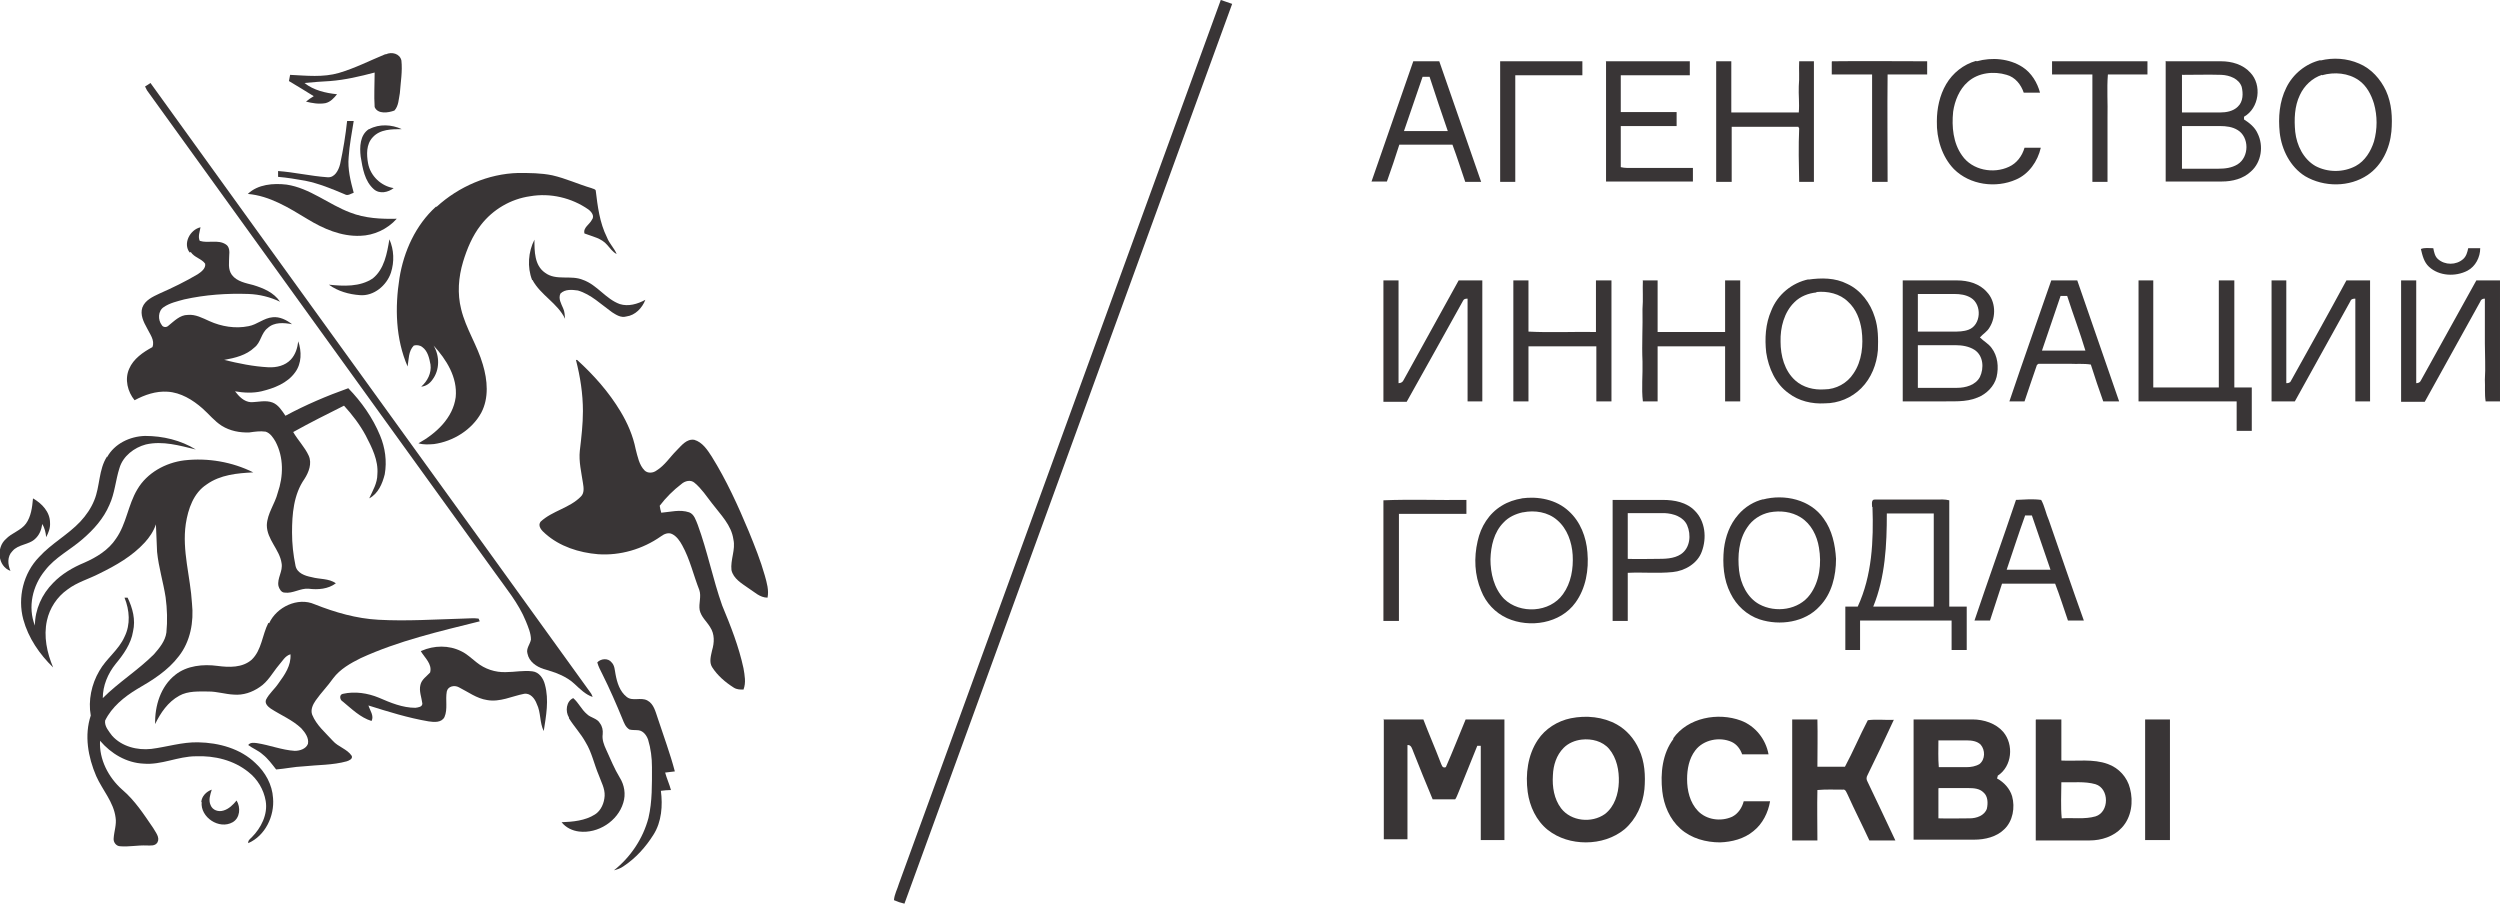 <?xml version="1.0" encoding="UTF-8"?> <svg xmlns="http://www.w3.org/2000/svg" id="Layer_1" data-name="Layer 1" viewBox="0 0 64.46 23.3"><defs><style> .cls-1 { fill: #393536; } </style></defs><path class="cls-1" d="m31.48,0c.1.03.19.07.29.1-2.82,7.73-5.63,15.47-8.45,23.2-.09-.02-.18-.05-.27-.09.01-.15.09-.29.13-.43,2.77-7.6,5.53-15.19,8.3-22.79Z"></path><path class="cls-1" d="m9.95,1.4c.15-.07.36-.02.4.16.03.28-.02.56-.04.84-.03.15-.03.33-.14.45-.16.06-.43.1-.51-.09-.02-.3,0-.59,0-.89-.38.1-.76.19-1.15.22-.22.01-.44.03-.66.05.24.19.55.26.84.29-.08.1-.17.2-.3.23-.17.03-.34,0-.5-.04.06-.05.13-.1.2-.14-.21-.13-.42-.26-.64-.39.01-.05.02-.1.03-.16.42.02.85.07,1.26-.05.41-.12.8-.32,1.19-.48Z"></path><path class="cls-1" d="m50.97,1.58c.39-.11.84-.07,1.18.15.23.15.38.4.45.66-.14,0-.28,0-.42,0-.07-.21-.22-.4-.44-.46-.33-.1-.73-.06-1,.18-.22.19-.34.49-.38.77-.04.39,0,.81.23,1.13.26.38.81.48,1.21.29.2-.09.34-.28.4-.49.14,0,.28,0,.42,0-.08.35-.31.68-.64.82-.52.23-1.19.14-1.6-.27-.31-.32-.45-.79-.44-1.23,0-.33.07-.67.24-.96.17-.29.45-.51.77-.6Z"></path><path class="cls-1" d="m59.83,1.56c.33-.08.68-.06,1,.08.31.13.55.4.69.7.15.33.17.69.14,1.05-.04.43-.24.87-.61,1.12-.47.32-1.13.32-1.62.03-.38-.24-.6-.68-.65-1.12-.04-.39-.01-.8.17-1.16.17-.35.5-.62.88-.71Zm.04.37c-.25.08-.46.28-.57.52-.14.29-.15.63-.12.95.04.35.21.7.52.88.32.17.72.17,1.04,0,.24-.13.39-.38.47-.63.09-.32.09-.66,0-.98-.07-.23-.19-.46-.39-.6-.27-.19-.63-.22-.95-.13Z"></path><path class="cls-1" d="m38.67,1.58c.71,0,1.42,0,2.13,0,0,.12,0,.24,0,.36-.58,0-1.15,0-1.73,0,0,.92,0,1.84,0,2.75-.13,0-.26,0-.39,0,0-1.04,0-2.08,0-3.11Z"></path><path class="cls-1" d="m41.4,1.58c.72,0,1.44,0,2.17,0,0,.12,0,.24,0,.36-.59,0-1.18,0-1.78,0,0,.32,0,.64,0,.95.48,0,.96,0,1.44,0v.36c-.48,0-.96,0-1.44,0,0,.35,0,.71,0,1.06.05.01.1.02.16.02.57,0,1.13,0,1.7,0,0,.12,0,.23,0,.35-.75,0-1.49,0-2.24,0,0-1.04,0-2.08,0-3.11Z"></path><path class="cls-1" d="m44.24,1.58c.13,0,.27,0,.4,0,0,.44,0,.88,0,1.32.58,0,1.16,0,1.74,0,.02-.23-.01-.46,0-.68.02-.21,0-.43.01-.64.13,0,.26,0,.38,0v3.11c-.13,0-.26,0-.38,0-.01-.46-.02-.92,0-1.38,0,0-.02-.03-.02-.04-.57,0-1.14,0-1.72,0,0,.47,0,.95,0,1.42-.13,0-.27,0-.4,0,0-1.04,0-2.08,0-3.11Z"></path><path class="cls-1" d="m47.24,1.58c.82-.01,1.64,0,2.45,0,0,.11,0,.23,0,.34-.34,0-.68,0-1.02,0-.01.92,0,1.85,0,2.77-.13,0-.26,0-.4,0,0-.92,0-1.85,0-2.77-.35,0-.69,0-1.04,0,0-.11,0-.22,0-.33Z"></path><path class="cls-1" d="m52.92,1.58c.82,0,1.64,0,2.45,0,0,.11,0,.23,0,.34-.34,0-.68,0-1.02,0-.03.37,0,.74-.01,1.1,0,.56,0,1.11,0,1.67h-.39c0-.92,0-1.85,0-2.77-.35,0-.69,0-1.04,0,0-.11,0-.22,0-.34Z"></path><path class="cls-1" d="m55.86,1.58c.47,0,.94,0,1.41,0,.27,0,.56.08.75.29.31.32.23.92-.16,1.14,0,.02,0,.06,0,.07.14.09.28.2.35.36.16.32.1.74-.17.98-.2.19-.48.26-.75.26-.48,0-.96,0-1.45,0,0-1.04,0-2.08,0-3.11Zm.4.34c0,.33,0,.65,0,.98.33,0,.65,0,.98,0,.16,0,.34-.03.46-.15.14-.13.14-.34.1-.51-.07-.21-.31-.3-.52-.31-.34-.01-.68,0-1.01,0Zm0,1.33c0,.37,0,.73,0,1.1.31,0,.63,0,.94,0,.17,0,.34-.02.49-.11.31-.19.31-.71,0-.89-.13-.08-.29-.1-.45-.1-.33,0-.65,0-.98,0Z"></path><path class="cls-1" d="m35.36,4.69c.36-1.04.72-2.07,1.08-3.11.22,0,.45,0,.67,0,.36,1.04.72,2.07,1.08,3.11-.14,0-.27,0-.41,0-.11-.32-.21-.64-.33-.96-.46,0-.91,0-1.37,0-.1.32-.21.64-.32.95-.13,0-.27,0-.4,0Zm1.32-2.71c-.16.46-.32.93-.48,1.4.38,0,.75,0,1.13,0-.16-.47-.32-.93-.47-1.4-.06,0-.12,0-.18,0Z"></path><path class="cls-1" d="m3.74,2.23s.1-.06.14-.09c3.78,5.25,7.58,10.49,11.36,15.74.02.03.03.06.04.09-.18-.06-.32-.2-.46-.33-.22-.21-.52-.31-.8-.39-.19-.06-.38-.19-.42-.4-.04-.13.07-.24.09-.36,0-.16-.07-.32-.13-.47-.19-.47-.52-.86-.81-1.27C9.77,10.62,6.78,6.48,3.79,2.33c-.02-.03-.03-.07-.05-.1Z"></path><path class="cls-1" d="m8.95,3.12c.06,0,.11,0,.17,0-.05.31-.11.62-.13.93-.03.31.05.62.13.92-.07.02-.15.09-.23.04-.33-.14-.67-.28-1.02-.35-.23-.04-.46-.08-.7-.1,0-.05,0-.1,0-.15.42.03.84.13,1.27.16.19.02.29-.18.33-.34.08-.37.14-.74.18-1.11Z"></path><path class="cls-1" d="m9.52,3.33c.26-.14.58-.12.84,0-.26,0-.56,0-.75.21-.17.18-.16.45-.12.67.06.33.34.59.66.64-.14.11-.36.16-.51.03-.24-.21-.29-.54-.34-.84-.03-.25-.02-.56.21-.71Z"></path><path class="cls-1" d="m11.26,5.33c.57-.52,1.33-.85,2.1-.87.29,0,.59,0,.88.06.35.08.67.23,1.01.33.04.02.09.02.11.06.05.41.1.83.29,1.21.06.16.19.28.25.43-.1-.05-.17-.15-.24-.23-.15-.18-.38-.22-.59-.3-.04-.15.13-.23.19-.35.08-.1-.01-.21-.09-.27-.43-.3-.98-.43-1.5-.34-.5.07-.96.34-1.27.74-.22.28-.36.62-.46.95-.12.4-.15.82-.05,1.22.12.5.42.94.56,1.43.12.4.16.86-.04,1.24-.24.44-.72.74-1.22.81-.13.01-.27.02-.4-.02.45-.25.89-.65.96-1.19.05-.51-.24-.97-.57-1.33.16.27.16.63-.03.88-.07.1-.17.17-.29.18.16-.14.27-.35.24-.57-.03-.16-.07-.35-.21-.45-.06-.05-.15-.06-.22-.04-.14.14-.13.36-.16.54-.31-.71-.33-1.52-.21-2.28.11-.69.42-1.37.94-1.84Z"></path><path class="cls-1" d="m6.39,5c.26-.25.66-.28,1-.24.6.09,1.08.51,1.64.72.38.15.8.17,1.2.16-.24.27-.59.43-.94.44-.49.02-.95-.18-1.36-.43-.48-.29-.97-.6-1.54-.65Z"></path><path class="cls-1" d="m4.89,6.51c-.18-.23.01-.59.28-.65-.02.12-.07.24-.02.35.22.07.47-.04.67.09.1.06.1.19.09.29,0,.17-.04.35.07.5.13.17.36.21.55.26.26.08.53.19.69.43-.25-.12-.53-.19-.81-.2-.56-.02-1.12.02-1.66.14-.18.05-.37.09-.53.2-.15.1-.15.33-.05.46.03.06.12.07.17.02.15-.12.3-.28.5-.28.2-.02.38.08.56.16.31.14.67.2,1.01.13.22-.04.39-.21.62-.23.18-.02.36.07.5.18-.21-.04-.46-.06-.63.1-.17.13-.17.37-.34.5-.21.2-.5.27-.78.32.37.09.75.17,1.14.19.21.01.43-.04.58-.2.12-.13.17-.3.19-.47.09.26.09.57-.08.8-.2.28-.54.41-.87.49-.22.05-.45.04-.68,0,.1.13.23.27.41.28.18,0,.38-.06.56.01.15.06.24.21.33.34.52-.28,1.06-.51,1.62-.71.34.35.63.76.82,1.22.13.31.18.66.12,1-.06.24-.17.5-.4.62.09-.2.21-.39.21-.62.03-.36-.14-.69-.3-1-.15-.28-.35-.54-.56-.77-.44.22-.88.44-1.31.68.12.21.3.39.4.61.09.2,0,.43-.11.6-.28.4-.32.91-.32,1.38,0,.29.03.57.09.86.04.19.25.26.41.29.21.06.45.03.63.16-.2.15-.46.17-.7.14-.21-.02-.41.13-.62.1-.09,0-.14-.1-.16-.17-.04-.2.12-.38.08-.59-.05-.35-.38-.61-.38-.98.01-.3.21-.55.28-.83.15-.43.16-.92-.06-1.33-.06-.1-.13-.21-.25-.25-.14-.02-.28,0-.42.02-.25.01-.5-.04-.71-.17-.19-.12-.33-.3-.5-.45-.25-.22-.56-.41-.9-.43-.3-.02-.59.08-.85.22-.18-.22-.26-.54-.14-.81.11-.26.36-.43.6-.56.07-.18-.07-.34-.14-.49-.09-.16-.18-.35-.12-.53.07-.19.27-.28.44-.36.34-.15.67-.31.99-.5.09-.06.21-.15.19-.27-.09-.13-.28-.16-.37-.3Z"></path><path class="cls-1" d="m9.61,7.18c.3-.24.37-.65.43-1.01.12.27.13.58.04.86-.11.33-.44.61-.8.58-.28-.02-.57-.1-.8-.27.38.04.8.06,1.13-.16Z"></path><path class="cls-1" d="m13.72,7.22c-.13-.33-.1-.73.06-1.04,0,.3,0,.66.27.85.29.22.67.05.99.19.36.13.58.49.94.62.22.07.46,0,.66-.11-.08.21-.26.4-.49.43-.14.04-.26-.04-.37-.11-.28-.2-.54-.46-.88-.56-.15-.02-.33-.04-.45.08-.06.13.02.26.07.38.04.08.04.18.05.27-.19-.4-.63-.61-.84-1Z"></path><path class="cls-1" d="m62.42,6.42c.1-.04.21-.02.32-.02.02.1.04.21.12.28.18.16.47.16.65,0,.08-.07.11-.18.13-.28.1,0,.21,0,.31,0,0,.23-.12.47-.33.58-.31.16-.73.14-.99-.1-.13-.12-.17-.29-.21-.46Z"></path><path class="cls-1" d="m46.62,7.21c.34-.05.7-.05,1.01.11.35.16.6.5.71.86.09.27.09.56.08.85-.03.36-.17.72-.43.98-.25.25-.59.39-.94.39-.33.02-.67-.06-.93-.26-.34-.24-.52-.65-.58-1.05-.04-.36-.02-.74.13-1.08.16-.41.53-.72.97-.81Zm.22.33c-.21.02-.42.1-.57.25-.27.26-.37.66-.36,1.02,0,.36.1.75.38,1,.2.18.48.25.75.23.3,0,.59-.16.75-.41.22-.32.26-.74.21-1.12-.04-.27-.14-.54-.35-.73-.21-.21-.53-.28-.82-.25Z"></path><path class="cls-1" d="m41.16,7.23c.13,0,.26,0,.39,0,0,1.04,0,2.08,0,3.12-.13,0-.26,0-.39,0,0-.47,0-.95,0-1.42-.58,0-1.16,0-1.75,0,0,.47,0,.95,0,1.42h-.39c0-1.04,0-2.08,0-3.12.13,0,.26,0,.39,0,0,.44,0,.88,0,1.32.58.03,1.16,0,1.74.01,0-.44,0-.89,0-1.33Z"></path><path class="cls-1" d="m35.67,7.23c.13,0,.26,0,.39,0,0,.88,0,1.77,0,2.65.06,0,.11-.03.13-.08.47-.86.95-1.71,1.42-2.57.2,0,.4,0,.61,0,0,1.04,0,2.08,0,3.12-.13,0-.25,0-.38,0,0-.88,0-1.77,0-2.65-.06,0-.1.01-.12.06-.48.86-.96,1.73-1.45,2.6-.2,0-.4,0-.6,0,0-1.04,0-2.08,0-3.12Z"></path><path class="cls-1" d="m42.35,7.23c.13,0,.26,0,.39,0,0,.44,0,.89,0,1.33.58,0,1.16,0,1.74,0,0-.44,0-.89,0-1.33.13,0,.26,0,.39,0,0,1.04,0,2.08,0,3.12-.13,0-.26,0-.39,0,0-.47,0-.95,0-1.42-.58,0-1.16,0-1.74,0,0,.47,0,.95,0,1.42-.13,0-.25,0-.38,0-.04-.34,0-.69-.01-1.03-.02-.45.01-.9,0-1.35.02-.25,0-.5.01-.75Z"></path><path class="cls-1" d="m49.06,7.23c.47,0,.93,0,1.4,0,.28,0,.58.08.77.3.23.24.24.64.07.91-.06.11-.17.17-.25.26.1.1.22.16.3.27.16.21.19.49.13.75-.06.24-.26.44-.49.53-.31.13-.64.09-.97.1-.32,0-.64,0-.96,0,0-1.04,0-2.08,0-3.12Zm.39.35v.97c.3,0,.6,0,.9,0,.14,0,.28,0,.41-.05.32-.12.35-.64.06-.82-.13-.08-.28-.1-.43-.1-.31,0-.62,0-.94,0Zm0,1.32c0,.37,0,.73,0,1.1.34,0,.67,0,1.01,0,.22,0,.48-.07.59-.28.11-.23.09-.55-.14-.7-.14-.09-.32-.12-.49-.12-.32,0-.65,0-.97,0Z"></path><path class="cls-1" d="m51.81,10.35c.35-1.04.72-2.08,1.08-3.12.22,0,.44,0,.67,0,.36,1.04.72,2.08,1.08,3.12-.14,0-.27,0-.41,0-.11-.31-.22-.63-.32-.95-.18-.03-.36-.01-.54-.02-.27,0-.54,0-.81,0,0,0-.03.02-.04.03-.11.31-.21.62-.32.94-.13,0-.27,0-.4,0Zm.84-1.31c.37,0,.74,0,1.12,0-.14-.47-.32-.94-.47-1.41-.06,0-.11,0-.17,0-.16.47-.32.94-.48,1.41Z"></path><path class="cls-1" d="m55.13,7.23c.13,0,.26,0,.39,0,0,.92,0,1.84,0,2.76.56,0,1.13,0,1.69,0,0-.92,0-1.84,0-2.76.13,0,.26,0,.4,0,0,.92,0,1.84,0,2.76.15,0,.3,0,.45,0,0,.37,0,.75,0,1.12-.13,0-.26,0-.39,0,0-.25,0-.51,0-.76h-2.53c0-1.04,0-2.08,0-3.12Z"></path><path class="cls-1" d="m58.57,7.23c.13,0,.26,0,.38,0,0,.88,0,1.77,0,2.65.05,0,.1-.01.12-.06.48-.86.96-1.72,1.43-2.59.2,0,.4,0,.61,0,0,1.04,0,2.08,0,3.12-.13,0-.25,0-.38,0,0-.88,0-1.77,0-2.65-.06,0-.11.01-.13.07-.48.86-.95,1.72-1.43,2.58-.2,0-.4,0-.6,0,0-1.04,0-2.08,0-3.12Z"></path><path class="cls-1" d="m61.91,7.23c.13,0,.26,0,.39,0,0,.88,0,1.77,0,2.65.05,0,.1-.02.12-.07.48-.86.95-1.72,1.43-2.58.2,0,.4,0,.61,0,0,1.04,0,2.08,0,3.12-.12,0-.25,0-.37,0-.03-.19-.01-.38-.02-.56.02-.31,0-.63,0-.94,0-.38,0-.77,0-1.15-.06,0-.1.02-.12.08-.48.86-.95,1.72-1.43,2.58-.2,0-.4,0-.61,0,0-1.04,0-2.08,0-3.12Z"></path><path class="cls-1" d="m14.88,9.28c.43.39.82.83,1.12,1.33.18.3.32.62.39.97.05.19.09.41.23.55.08.08.22.07.31,0,.21-.13.34-.34.51-.51.13-.13.26-.31.46-.28.21.06.34.26.45.43.38.61.68,1.27.96,1.94.15.37.3.74.41,1.13.05.18.11.38.07.57-.2,0-.34-.15-.5-.25-.17-.12-.38-.24-.43-.46-.03-.27.11-.53.05-.79-.05-.37-.33-.64-.55-.93-.14-.18-.27-.38-.45-.53-.1-.09-.25-.05-.34.03-.21.16-.4.35-.56.56.01.06.02.12.04.18.24-.02.48-.09.72-.01.13.05.17.2.22.32.25.68.39,1.4.63,2.08.22.53.43,1.06.55,1.62.03.18.07.37,0,.55-.09,0-.17,0-.25-.05-.22-.14-.42-.31-.56-.53-.08-.13-.03-.29,0-.43.06-.2.07-.42-.05-.6-.09-.15-.23-.26-.27-.44-.03-.17.05-.35-.01-.52-.15-.38-.24-.79-.44-1.15-.06-.11-.14-.23-.26-.29-.1-.05-.21,0-.29.06-.47.33-1.05.5-1.62.46-.49-.04-.99-.2-1.36-.53-.08-.07-.21-.19-.12-.31.3-.28.75-.35,1.04-.65.09-.09.07-.23.05-.35-.04-.27-.11-.55-.08-.83.04-.34.08-.68.08-1.02,0-.45-.07-.89-.18-1.32Z"></path><path class="cls-1" d="m2.76,11.79c.19-.35.59-.54.98-.55.46,0,.92.11,1.31.35-.42-.1-.85-.23-1.29-.13-.3.08-.59.3-.68.61-.1.31-.12.65-.26.95-.15.35-.4.63-.69.88-.32.28-.71.47-.97.81-.32.39-.45.94-.26,1.42,0-.41.18-.81.47-1.1.22-.23.51-.4.8-.52.32-.14.63-.33.82-.62.27-.38.31-.87.55-1.27.25-.43.73-.69,1.21-.75.61-.07,1.24.04,1.78.31-.41.02-.85.06-1.2.31-.34.22-.48.63-.54,1.02-.1.69.12,1.36.16,2.05.05.47-.04.98-.34,1.36-.28.37-.68.62-1.08.85-.33.2-.65.46-.82.81-.02.15.1.28.18.39.25.28.65.38,1.01.34.4-.05.8-.18,1.21-.17.53.01,1.09.16,1.48.54.25.23.43.55.45.9.04.46-.2.97-.64,1.16-.01-.07.05-.11.09-.15.24-.24.42-.59.36-.94-.05-.29-.21-.56-.44-.74-.38-.31-.88-.43-1.36-.41-.46,0-.89.23-1.35.19-.44-.02-.84-.26-1.12-.59-.03.48.22.95.57,1.26.33.28.56.64.8.99.06.11.18.24.11.37-.06.1-.18.08-.28.08-.23-.01-.46.04-.68.02-.1,0-.18-.1-.17-.2.01-.18.08-.36.05-.54-.05-.4-.34-.71-.5-1.07-.21-.49-.31-1.05-.14-1.56-.07-.39.02-.81.22-1.15.18-.32.5-.54.65-.88.16-.32.13-.69,0-1.01.02,0,.06,0,.08,0,.13.27.21.57.14.87-.05.32-.25.6-.45.84-.2.25-.33.56-.33.88.41-.41.91-.72,1.32-1.13.14-.16.29-.34.32-.56.03-.3.02-.61-.02-.91-.06-.39-.18-.77-.22-1.17-.01-.24-.02-.47-.03-.71-.06.18-.17.34-.29.47-.32.35-.74.59-1.17.8-.27.14-.57.22-.82.41-.27.19-.46.48-.53.8-.09.41,0,.83.16,1.21-.35-.34-.64-.76-.77-1.24-.15-.56,0-1.19.41-1.61.32-.35.74-.57,1.06-.91.15-.16.28-.35.36-.55.15-.36.11-.79.33-1.13Z"></path><path class="cls-1" d="m39.23,12.85c.43-.06.9.03,1.22.33.3.27.45.67.48,1.06.04.45-.04.93-.31,1.3-.39.54-1.18.66-1.76.4-.31-.14-.55-.4-.67-.71-.17-.4-.19-.85-.09-1.28.08-.37.29-.71.62-.91.16-.1.34-.16.53-.19Zm.03.36c-.18.04-.36.12-.49.26-.25.25-.33.61-.34.95,0,.36.09.75.35,1.02.41.4,1.18.36,1.52-.12.21-.29.27-.66.25-1.01-.02-.33-.14-.68-.4-.9-.24-.21-.58-.26-.88-.2Z"></path><path class="cls-1" d="m.85,12.85c.23.13.44.35.44.63.01.13-.04.26-.1.37-.01-.12-.04-.24-.1-.34-.02.14-.07.28-.18.38-.16.16-.44.14-.59.32-.14.14-.12.35-.05.51-.33-.12-.37-.6-.12-.82.15-.16.39-.22.52-.4.13-.18.16-.42.18-.64Z"></path><path class="cls-1" d="m45.45,12.88c.56-.15,1.23,0,1.57.49.22.3.3.68.32,1.04,0,.44-.11.9-.42,1.22-.38.42-1.03.51-1.55.34-.33-.11-.6-.36-.75-.67-.18-.35-.21-.76-.17-1.15.04-.32.15-.63.37-.88.17-.2.4-.34.65-.4Zm.18.33c-.24.05-.45.19-.58.39-.22.32-.25.73-.21,1.11.04.34.21.7.52.87.42.23,1.02.15,1.31-.25.25-.34.3-.8.23-1.21-.05-.31-.2-.61-.47-.78-.24-.15-.53-.18-.8-.13Z"></path><path class="cls-1" d="m35.67,12.9c.71-.03,1.42,0,2.14-.01,0,.12,0,.24,0,.36-.58,0-1.16,0-1.74,0,0,.92,0,1.84,0,2.76-.13,0-.26,0-.4,0,0-1.04,0-2.07,0-3.11Z"></path><path class="cls-1" d="m41.58,12.89c.43,0,.87,0,1.3,0,.29,0,.61.06.82.28.27.27.31.7.18,1.05-.11.31-.44.5-.75.53-.39.04-.78,0-1.16.02,0,.41,0,.83,0,1.24-.13,0-.26,0-.39,0,0-1.04,0-2.08,0-3.12Zm.39.35c0,.39,0,.78,0,1.17.25.01.49,0,.74,0,.21,0,.45,0,.63-.12.24-.16.27-.5.16-.75-.1-.22-.36-.3-.58-.31-.32,0-.64,0-.95,0Z"></path><path class="cls-1" d="m48.27,13.07c0-.07-.03-.2.08-.19.52,0,1.05,0,1.57,0,.11,0,.23-.01.34.02,0,.91,0,1.83,0,2.74.15,0,.3,0,.45,0,0,.37,0,.75,0,1.12-.13,0-.26,0-.39,0,0-.25,0-.51,0-.76-.79,0-1.58,0-2.36,0,0,.25,0,.51,0,.76h-.38c0-.37,0-.75,0-1.12.11,0,.22,0,.32,0,.37-.8.41-1.7.38-2.57Zm.38.17c0,.81-.04,1.64-.35,2.4.52,0,1.04,0,1.56,0,0-.8,0-1.6,0-2.4-.4,0-.8,0-1.21,0Z"></path><path class="cls-1" d="m51.97,12.89c.22-.01.45-.03.66,0,.09.16.12.35.2.53.3.86.59,1.72.9,2.58-.14,0-.27,0-.41,0-.11-.32-.21-.64-.33-.95-.46,0-.92,0-1.37,0-.1.32-.21.63-.31.95-.13,0-.27,0-.4,0,.35-1.04.72-2.07,1.07-3.11Zm.25.39c-.17.47-.32.94-.48,1.41.38,0,.75,0,1.13,0-.16-.47-.32-.94-.48-1.4-.06,0-.11,0-.17,0Z"></path><path class="cls-1" d="m6.94,16.07c.19-.42.74-.68,1.17-.49.53.21,1.08.37,1.65.4.73.04,1.46-.01,2.18-.03.13,0,.27-.02.4,0l.03.07c-1.04.26-2.09.5-3.07.95-.26.13-.53.28-.71.52-.14.2-.31.37-.45.57-.07.1-.14.24-.09.37.11.27.34.46.53.67.14.16.37.21.49.39.03.08-.07.12-.13.14-.36.1-.74.09-1.12.13-.23.01-.46.06-.7.08-.11-.14-.21-.28-.35-.39-.11-.1-.25-.15-.37-.24.05-.07.14-.06.22-.05.33.05.65.18.98.2.13,0,.29-.05.34-.18.03-.15-.07-.29-.17-.4-.23-.22-.53-.34-.79-.51-.07-.05-.16-.13-.12-.23.08-.16.22-.27.32-.42.16-.22.33-.46.31-.75-.14.04-.21.18-.3.28-.16.19-.28.43-.5.57-.19.13-.42.21-.66.19-.22-.01-.43-.08-.65-.08-.25,0-.53-.02-.76.11-.29.16-.48.44-.62.73-.01-.47.14-.97.52-1.27.3-.24.72-.28,1.09-.23.3.04.64.05.88-.16.26-.25.27-.64.43-.95Z"></path><path class="cls-1" d="m10.87,16.78c.32-.14.7-.15,1.02.01.15.07.27.19.4.29.21.17.48.26.75.25.23,0,.46-.05.69-.02.17.02.28.18.32.34.11.4.03.81-.03,1.2-.11-.22-.07-.48-.18-.7-.05-.14-.17-.29-.33-.26-.31.06-.62.22-.95.16-.27-.04-.49-.21-.73-.33-.11-.06-.28-.03-.31.11-.04.22.03.45-.06.66-.08.15-.27.13-.41.11-.53-.09-1.04-.25-1.55-.41.04.13.15.27.08.4-.29-.09-.51-.31-.74-.5-.08-.04-.1-.18,0-.2.31-.07.64-.02.93.1.3.13.61.26.94.26.07-.01.18-.02.18-.11-.02-.16-.09-.32-.05-.48.03-.14.16-.22.25-.32.06-.22-.14-.38-.24-.55Z"></path><path class="cls-1" d="m15.4,17.08c.09-.1.28-.12.37,0,.08.08.08.2.1.3.04.22.11.45.29.59.15.12.36,0,.53.09.17.09.21.29.27.46.15.46.32.91.44,1.37-.08.01-.17.02-.25.03.04.15.11.3.15.45-.09,0-.17.01-.26.02.05.38.02.8-.19,1.13-.2.32-.46.61-.78.82-.07.05-.16.08-.24.1.43-.34.75-.82.89-1.35.1-.43.09-.87.09-1.31,0-.24-.03-.48-.1-.71-.04-.11-.12-.22-.24-.24-.08-.01-.16,0-.24-.02-.1-.06-.14-.17-.18-.27-.16-.39-.33-.78-.52-1.16-.05-.1-.1-.19-.13-.3Z"></path><path class="cls-1" d="m14.67,18.5c-.1-.16-.07-.42.11-.5.14.12.21.29.35.41.1.1.27.11.34.24.06.08.08.18.07.28-.02.14.03.27.09.4.11.24.21.49.35.72.12.19.16.43.09.65-.14.47-.65.8-1.14.74-.17-.02-.34-.1-.45-.24.29-.01.61-.04.86-.2.16-.1.24-.3.25-.48.01-.19-.09-.36-.15-.53-.12-.28-.18-.59-.34-.85-.12-.22-.3-.41-.43-.62Z"></path><path class="cls-1" d="m40.5,18.52c.4-.08.83-.04,1.19.16.25.14.45.37.57.64.15.32.17.68.14,1.03-.04.39-.21.77-.51,1.03-.28.23-.64.34-1,.34-.35,0-.7-.1-.98-.32-.3-.24-.47-.61-.52-.98-.06-.46,0-.95.26-1.34.19-.29.51-.49.85-.56Zm.28.55c-.17.02-.34.09-.46.21-.19.19-.27.45-.28.71-.02.3.03.61.21.85.26.34.79.39,1.13.15.25-.19.35-.52.36-.82.01-.3-.05-.62-.25-.86-.17-.2-.45-.27-.71-.24Z"></path><path class="cls-1" d="m43.14,19.04c.38-.54,1.16-.68,1.75-.46.37.14.64.48.71.87-.23,0-.45,0-.68,0-.05-.14-.14-.26-.27-.32-.31-.14-.73-.06-.94.22-.16.21-.21.48-.21.74,0,.29.07.6.28.82.22.23.59.28.88.15.16-.08.26-.24.3-.4.22,0,.45,0,.68,0-.05.29-.19.58-.43.77-.24.2-.56.28-.86.29-.36,0-.74-.1-1.02-.35-.28-.25-.43-.61-.47-.97-.05-.46,0-.97.29-1.35Z"></path><path class="cls-1" d="m35.67,18.55c.34,0,.69,0,1.03,0,.14.37.3.73.44,1.1.03.06.04.17.14.13.18-.41.34-.82.51-1.23.33,0,.67,0,1,0,0,1.04,0,2.08,0,3.11-.2,0-.41,0-.61,0,0-.81,0-1.62,0-2.43-.02,0-.07,0-.09,0-.16.4-.32.79-.48,1.19-.03.06-.05.14-.09.19-.19,0-.39,0-.58,0-.17-.41-.34-.82-.5-1.23-.03-.07-.05-.18-.15-.17,0,.81,0,1.62,0,2.43-.2,0-.41,0-.61,0,0-1.04,0-2.07,0-3.11Z"></path><path class="cls-1" d="m46.21,18.55c.22,0,.43,0,.65,0,.01.41,0,.81,0,1.22.24,0,.48,0,.71,0,.21-.39.38-.8.59-1.2.22-.03.45,0,.67-.01-.22.48-.45.96-.68,1.43-.03.05-.03.11,0,.16.24.5.48,1.01.72,1.52-.22,0-.45,0-.67,0-.18-.39-.38-.78-.56-1.18-.03-.05-.05-.15-.13-.13-.22,0-.44-.01-.65.01-.01.43,0,.87,0,1.3-.22,0-.44,0-.65,0,0-1.04,0-2.07,0-3.11Z"></path><path class="cls-1" d="m49.34,18.55c.51,0,1.01,0,1.52,0,.29,0,.6.1.79.32.28.33.23.89-.14,1.13,0,.02-.01.05-.02.07.18.1.33.26.39.46.08.29.02.64-.2.85-.2.2-.5.27-.78.27-.52,0-1.04,0-1.56,0,0-1.04,0-2.08,0-3.11Zm.64.54c0,.23-.01.46.01.69.24,0,.48,0,.72,0,.11,0,.23-.02.33-.08.15-.12.15-.36.03-.5-.09-.09-.23-.11-.36-.11-.25,0-.49,0-.74,0Zm0,1.24c0,.26,0,.51,0,.77.27.01.54,0,.81,0,.17,0,.38-.07.44-.25.03-.14.03-.32-.09-.42-.1-.1-.25-.11-.38-.11-.26,0-.51,0-.77,0Z"></path><path class="cls-1" d="m52.5,18.55c.22,0,.43,0,.65,0,0,.35,0,.7,0,1.06.4.02.82-.05,1.2.09.28.1.5.34.57.63.09.34.04.74-.21,1.01-.21.23-.53.33-.83.33-.46,0-.93,0-1.39,0,0-1.04,0-2.07,0-3.11Zm.65,1.62c0,.31-.02.62.01.93.29-.02.59.03.87-.05.36-.11.36-.72,0-.83-.28-.08-.58-.04-.87-.05Z"></path><path class="cls-1" d="m55.31,18.55h.64c0,1.04,0,2.08,0,3.11h-.64c0-1.04,0-2.08,0-3.11Z"></path><path class="cls-1" d="m5.19,20.68c.01-.15.13-.27.27-.32-.04.13-.09.27-.03.4.05.13.2.18.33.14.14-.04.25-.15.34-.26.11.18.09.45-.1.56-.35.2-.84-.13-.8-.52Z"></path></svg> 
